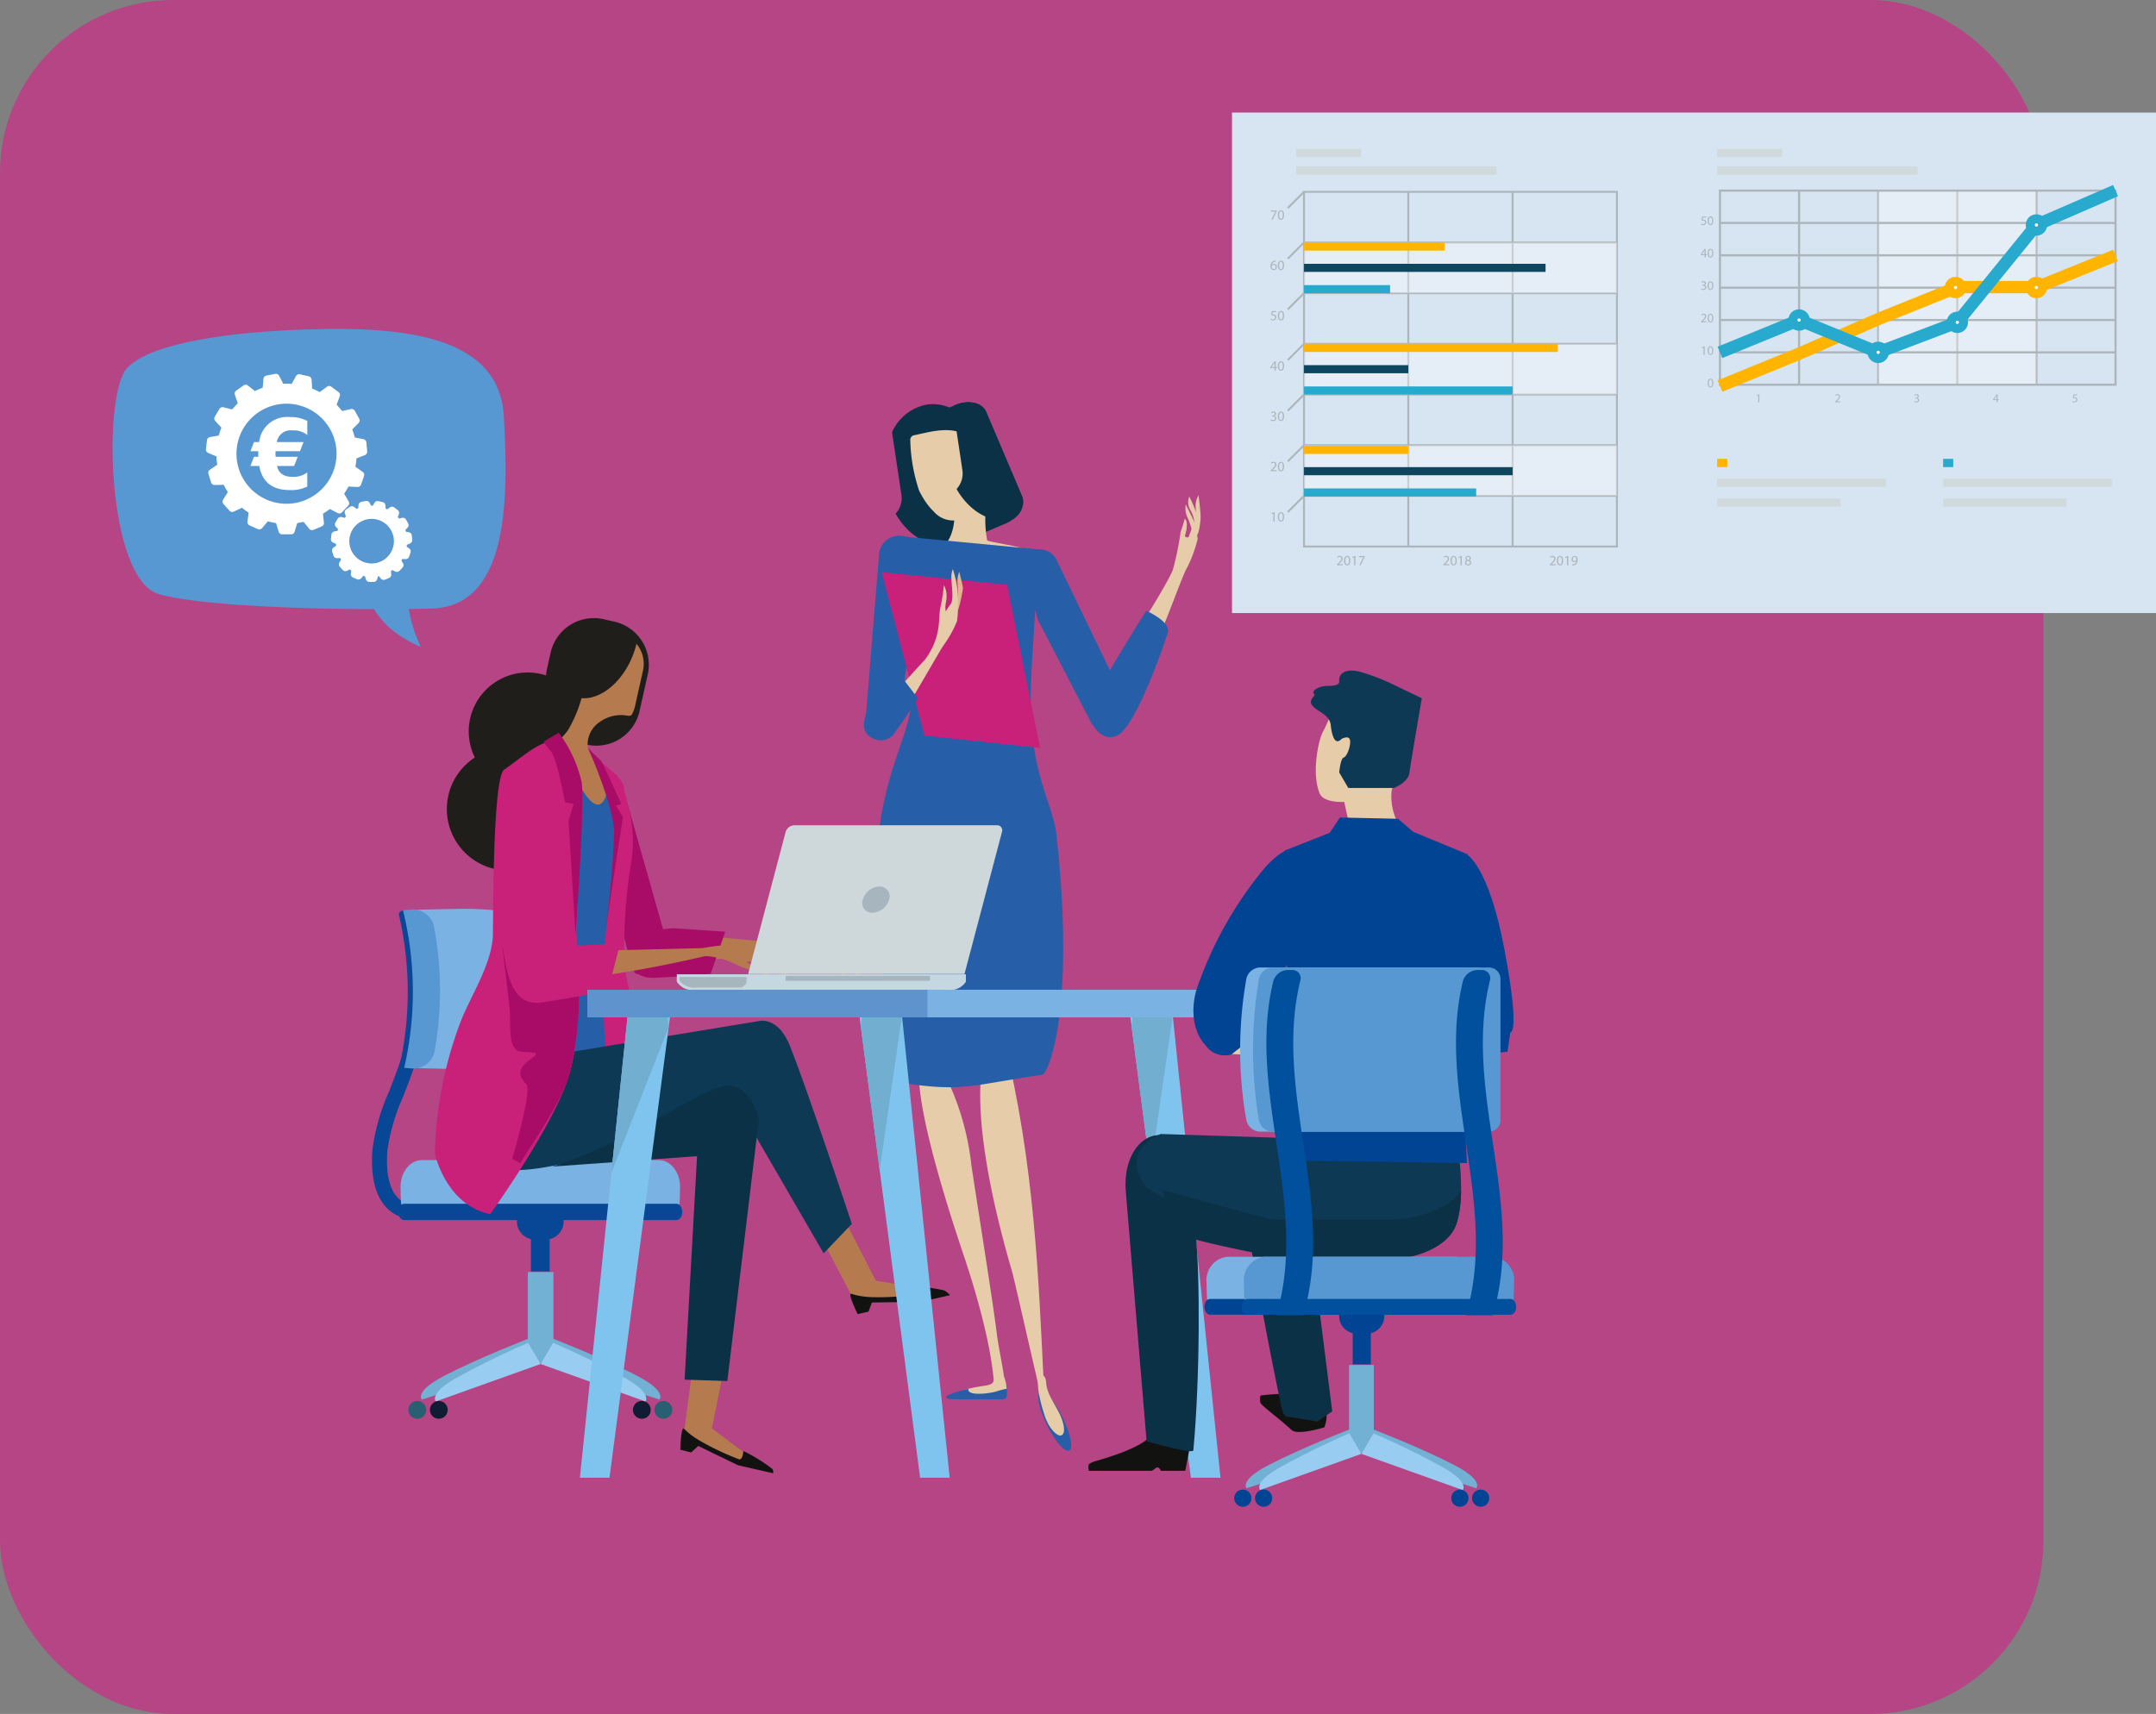 <svg xmlns="http://www.w3.org/2000/svg" xmlns:xlink="http://www.w3.org/1999/xlink" width="249" height="198" viewBox="0 0 249 198"><rect x="0" y="0" width="249" height="198" fill="#808080" stroke="none"/><defs><clipPath id="a"><rect width="236" height="161.064" fill="none"></rect></clipPath><clipPath id="c"><rect width="36.142" height="5.854" fill="none"></rect></clipPath><clipPath id="e"><rect width="36.142" height="5.853" fill="none"></rect></clipPath><clipPath id="f"><rect width="18.274" height="22.423" fill="none"></rect></clipPath><clipPath id="h"><rect width="249" height="198"></rect></clipPath></defs><g id="g" clip-path="url(#h)"><rect width="236" height="198" rx="20" fill="#b54584"></rect><g transform="translate(13 13)"><g clip-path="url(#a)"><g clip-path="url(#a)"><path d="M175.8,205.28c.517-.318,2.281,1.647,3.03,3.386a30.671,30.671,0,0,1,2.417,9.053c.9,5.962,2.433,15.431,2.938,19.462.456,3.633,1.917,7.929-.267,7.323.033-4.986-2.26-12.505-3.589-16.454-4.541-13.482-6.118-21.8-4.529-22.769" transform="translate(-82.065 -96.141)" fill="#e6cca9"></path><path d="M192.405,207.109q-.289-1.434-.591-2.824c-.676-1.351-1.267-2.06-1.717-1.955-1.7.4-3.247,8.106,2.107,26.409.268.92,3.861,16.874,3.836,16.482-.619-10.244-.768-23.929-3.634-38.113" transform="translate(-88.297 -94.771)" fill="#e6cca9"></path><path d="M202.133,281.846c.924,1.87,2.074,3.187,2.568,2.942s.146-1.957-.778-3.827-2.075-3.187-2.568-2.943-.146,1.958.778,3.828" transform="translate(-94.213 -130.215)" fill="#275ea8"></path><path d="M201.811,279.032c.474,1.465,1.479,2.522,1.974,2.278s.312-1.5-.43-2.847c-.939-1.7-1.3-2.193-1.378-3.414-.074-1.146-1.947-1.518-.165,3.982" transform="translate(-94.173 -128.51)" fill="#e6cca9"></path><path d="M184.41,275.559a10.371,10.371,0,0,1,1.862-.471c.8-.152,1.405-.147,1.692-.447.474-.495.212-1.695.443-1.64,1.131.259,1.522,2.9.862,3.233s-4.387-.109-4.694-.133-.258-.612-.165-.542" transform="translate(-86.348 -127.878)" fill="#e6cca9"></path><path d="M183.661,277.362c-.211.89,2.521.532,3.228.3a8.28,8.28,0,0,1,1.106-.29c.029,0,.056,0,.085-.006a.522.522,0,0,1,.01.064c0,.489.215,1.14-.567,1.14h-4.9c-4,0,1.041-1.227,1.036-1.207" transform="translate(-84.821 -129.921)" fill="#275ea8"></path><path d="M170.435,73.872l-1.087-7.258a5.533,5.533,0,0,1,4.025-3.195c3.348-.5,6.6,2.712,7.271,7.178s-1.5,8.49-4.849,8.992c-2.343.35-4.637-1.121-6.035-3.561a2.647,2.647,0,0,0,.675-2.157" transform="translate(-79.326 -29.683)" fill="#0b3147"></path><path d="M185.97,73.861c.456,1.074-.4,2.467-1.917,3.11l-3.454,1.47c-1.516.644-3.114.3-3.57-.78l-4.167-9.8c-.459-1.075.4-2.466,1.914-3.112l3.456-1.468c1.514-.645,3.113-.294,3.57.779Z" transform="translate(-80.915 -29.491)" fill="#0b3147"></path><path d="M176.583,89.129c-2.214.957-3.321.659-1.63,1.371.813,1,11.2-.39,11.768-1.679.094-.217-4.124-.837-4.147-1a13.361,13.361,0,0,1,.162-5.541.311.311,0,0,0-.277-.29c-.788.023-1.58.029-2.371.052-.131.007-1.678.348-1.334,1.091.17,2.036.172,4.98-2.169,5.994" transform="translate(-81.567 -38.407)" fill="#e6cca9"></path><path d="M175.781,78.189c-.055-.06-.111-.123-.165-.184-.014-.02-.032-.037-.049-.059-.066-.076-.132-.157-.2-.242l-.05-.067c-.048-.064-.1-.127-.142-.194-.027-.035-.052-.072-.078-.107l-.116-.17c-.027-.039-.052-.079-.078-.119-.048-.075-.094-.152-.143-.231-.035-.058-.07-.116-.1-.178s-.063-.108-.094-.162-.06-.111-.09-.169-.052-.1-.077-.147-.041-.077-.063-.117v0a19.726,19.726,0,0,1-1.032-5.948.541.541,0,0,1,.474-.491c1.807-.331,7.059-2.181,7.144,3.087l0,0c0,.012.049.454.065.658,0,.019,0,.035,0,.053.015.205.028.41.031.609,0,.015,0,.027,0,.04,0,.2,0,.4,0,.6a.046.046,0,0,1,0,.021c-.074,2.518-.954,4.43-2.4,4.757a2.9,2.9,0,0,1-2.577-.98h0a.19.19,0,0,1-.018-.019c-.063-.06-.126-.123-.188-.188l-.055-.057" transform="translate(-81.175 -32.33)" fill="#e6cca9"></path><path d="M234.642,87.788s.388.185.55-.108a6.013,6.013,0,0,0,.378-1.989c.02-.441-.237-2.534-.237-2.534a2.46,2.46,0,0,0-.326,1.5,10.641,10.641,0,0,1-.366,3.133" transform="translate(-109.911 -38.952)" fill="#e6cca9"></path><path d="M234.242,87.64a3.094,3.094,0,0,0-.3-2.628,1.811,1.811,0,0,1-.123-1.559,12.676,12.676,0,0,1,.892,2.148,3.93,3.93,0,0,1,.269,1.384c-.053,1.385-1.643,2.489-.736.655" transform="translate(-109.471 -39.091)" fill="#e6cca9"></path><path d="M205.9,107.76c2.021,1.493,3.809,6.741,5.2,10.067a6.1,6.1,0,0,1,.494,3.288s-.685,4.394-5.919-7.581c-1.311-3-.531-6.334.228-5.774" transform="translate(-96.009 -50.448)" fill="#e6cca9"></path><path d="M229.642,89.033l.338.215.228,1.354a15.505,15.505,0,0,1-1.167,3.221c-.556.822-2.8,7.3-3.168,7.584-.658.511-1.959-1.247-1.959-1.247s2.853-4.527,3.43-5.979a34.151,34.151,0,0,0,.893-4.386,15.684,15.684,0,0,0,.474-1.507s.5.261.04,1.84c-.12.417.41.331.41.331Z" transform="translate(-104.885 -41.356)" fill="#e6cca9"></path><path d="M185.881,107.982l-13.865-.116-1.7-15.858,16.453,1.563Z" transform="translate(-79.781 -43.098)" fill="#275ea8"></path><path d="M169.149,168.91c6.818,1.067,8.05.162,15.885-.958.741.012,3.916-7.614,1.681-27.729-.461-4.145-3.594-7.474-2.877-18.726q-6.991-.137-13.981-.27c1.856,10.228-9.223,11.817-.709,47.683" transform="translate(-77.706 -56.785)" fill="#275ea8"></path><path d="M167.61,112.1l1.968-13.9-.478-5.607a2.056,2.056,0,0,0-1.2-.6l-.313-.04a2.33,2.33,0,0,0-2.438,2.284L163.6,113.267Z" transform="translate(-76.634 -43.063)" fill="#275ea8"></path><path d="M205.624,115.2l-6.289-12.133-1.917-7.092a2.2,2.2,0,0,1,1.034-.8l.294-.112a2.211,2.211,0,0,1,2.845,1.291l6.7,13.859Z" transform="translate(-92.474 -44.463)" fill="#275ea8"></path><path d="M234.044,89.3a4.144,4.144,0,0,0,.19-1.811c-.136-.421-1.1-2.3-1.1-2.3a2.471,2.471,0,0,0,.209,1.519,8.386,8.386,0,0,1,.7,2.59" transform="translate(-109.188 -39.903)" fill="#e6cca9"></path><path d="M233.32,91.923s-.352.081-.469-.029a2.1,2.1,0,0,0,.035.331c.023.209-.092,1.629-.092,1.629a11.563,11.563,0,0,1,.426-1.283,5.855,5.855,0,0,0,.275-.952c.011-.044-.007-.121,0-.2Z" transform="translate(-109.045 -42.82)" fill="#e6cca9"></path><path d="M232.549,90.235c.311-1.06.184-1.526.069-1.718-.07.251-.194.653-.391,1.21a7.423,7.423,0,0,0-.2,1.135,1.918,1.918,0,0,1,.506,1.046c.027.155.309-.773.357-1.337-.14.005-.43-.016-.337-.337" transform="translate(-108.684 -41.463)" fill="#e6cca9"></path><path d="M183.011,72.982a2.646,2.646,0,0,0,.674-2.158L182.6,63.569c.041-.083.089-.157.134-.237l.118-.05c1.514-.645,3.113-.294,3.57.779l4.168,9.8a2.28,2.28,0,0,1-1,2.562,4.564,4.564,0,0,1-.548.119c-2.342.35-4.637-1.118-6.034-3.56" transform="translate(-85.533 -29.491)" fill="#0b3147"></path><path d="M181.578,101.349l-14.5-1.451,4.952,18.88,13.359,1.425Z" transform="translate(-78.261 -46.795)" fill="#c9207a"></path><path d="M176.7,109.236c1.635-2.53,1.184-4.354,1.472-5.585a22.493,22.493,0,0,0,.4-2.577c.621,1.194.121,2.031.174,2.644s-.037.4.608-.457c.367-.492.125-1.917.09-2.855a2.55,2.55,0,0,1,.163-1.185,12.32,12.32,0,0,1,.54,2.448,15.267,15.267,0,0,1-.059,3.565,12.868,12.868,0,0,1-2.122,3.5c-1.046,1.252-2.45,2.324-1.267.5" transform="translate(-82.561 -46.477)" fill="#e6cca9"></path><path d="M166.179,121.993c3.563-4.275,8.287-9.147,8.287-9.147l-6.485,11.109s-3.584.176-1.8-1.962" transform="translate(-77.609 -52.859)" fill="#e6cca9"></path><path d="M164.333,125.033s-2.3,3.088-.227,4.231a1.971,1.971,0,0,0,2.8-.7c1.256-1.757,2.583-3.818,2.583-3.818l-2.237-2.928Z" transform="translate(-76.465 -57.06)" fill="#275ea8"></path><path d="M183.561,104.448a17.66,17.66,0,0,0,.629-2.754c-.028-.338-.431-1.91-.431-1.91a3.165,3.165,0,0,0-.188,1.452,26.158,26.158,0,0,1-.011,3.212" transform="translate(-85.975 -46.741)" fill="#deb889"></path><path d="M218.615,108.276s2.85,1.247,2.494,2.493-3.74,11.044-5.878,11.934-3.207-1.959-3.385-2.671,6.768-11.756,6.768-11.756" transform="translate(-99.232 -50.719)" fill="#275ea8"></path><path d="M61.336,214.5a4.523,4.523,0,0,1-2.992-1.081c-1.5-1.308-2.154-3.632-1.935-6.909a24.013,24.013,0,0,1,1.941-6.824c1.552-3.99,3.31-8.51,2.389-14.49l1.71-.263c.99,6.437-.939,11.4-2.488,15.38a22.478,22.478,0,0,0-1.827,6.311c-.177,2.657.282,4.551,1.329,5.476a2.865,2.865,0,0,0,2.285.642l.347,1.694a4,4,0,0,1-.759.064" transform="translate(-26.404 -86.623)" fill="#074795"></path><path d="M79.564,266.347l1.684,2.566L67.11,273.443s-.945-.9,2.525-2.717c4.038-2.114,9.929-4.379,9.929-4.379" transform="translate(-31.38 -124.762)" fill="#72b1d3"></path><path d="M93.881,266.347,92.2,268.913l14.137,4.529s.945-.9-2.524-2.717c-4.038-2.114-9.929-4.379-9.929-4.379" transform="translate(-43.187 -124.762)" fill="#72b1d3"></path><rect width="2.953" height="10.518" transform="translate(47.962 133.949)" fill="#72b1d3"></rect><path d="M80.8,267.364l1.441,2.449-12.1,4.322s-.809-.862,2.16-2.594a94.648,94.648,0,0,1,8.5-4.177" transform="translate(-32.809 -125.238)" fill="#98ccf0"></path><path d="M94.45,267.364l-1.44,2.449,12.1,4.322s.808-.862-2.161-2.594a94.55,94.55,0,0,0-8.5-4.177" transform="translate(-43.568 -125.238)" fill="#98ccf0"></path><path d="M71,281.026A1.026,1.026,0,1,1,69.972,280,1.026,1.026,0,0,1,71,281.026" transform="translate(-32.296 -131.157)" fill="#101c33"></path><path d="M115.11,281.026A1.026,1.026,0,1,1,114.083,280a1.027,1.027,0,0,1,1.027,1.027" transform="translate(-52.958 -131.157)" fill="#101c33"></path><path d="M66.324,281.026A1.026,1.026,0,1,1,65.3,280a1.026,1.026,0,0,1,1.026,1.027" transform="translate(-30.106 -131.157)" fill="#285f71"></path><path d="M119.785,281.026A1.026,1.026,0,1,1,118.758,280a1.027,1.027,0,0,1,1.027,1.027" transform="translate(-55.148 -131.157)" fill="#285f71"></path><rect width="2.161" height="3.782" transform="translate(48.32 130.094)" fill="#074795"></rect><path d="M93.254,239.115a2.108,2.108,0,0,1-2.108,2.108H89.957a2.107,2.107,0,0,1,0-4.214h1.189a2.107,2.107,0,0,1,2.108,2.107" transform="translate(-41.151 -111.019)" fill="#074795"></path><path d="M94.768,232.808c.051-.248.082-1.8.082-2.07,0-1.7-1.1-3.081-2.456-3.081H65.022c-1.357,0-2.456,1.379-2.456,3.081,0,.267.03,1.822.081,2.07Z" transform="translate(-29.307 -106.639)" fill="#7ab2e3"></path><path d="M62.091,238.086c0,.521.3.943.68.943H94.2c.375,0,.68-.422.68-.943s-.3-.944-.68-.944H62.771c-.376,0-.68.423-.68.944" transform="translate(-29.085 -111.082)" fill="#074795"></path><path d="M64.86,191.426c.675.05,4.965.125,5.7.134,4.7.056,8.742-.825,8.966-1.981a40.076,40.076,0,0,0,.122-14.545c-.2-1.156-4.306-2.038-9.1-1.979-.755.009-5.133.086-5.821.136a39.351,39.351,0,0,1,.129,18.235" transform="translate(-30.321 -81.061)" fill="#7ab2e3"></path><path d="M63.03,173.312c-.526.006-.893.256-.82.558a39.289,39.289,0,0,1,.147,17.123c-.066.3.3.552.812.558s.99-.234,1.056-.537a39.365,39.365,0,0,0-.112-17.165c-.071-.3-.556-.543-1.083-.536" transform="translate(-29.136 -81.183)" fill="#074795"></path><path d="M63.238,191.477a11.668,11.668,0,0,0,1.231.082,2.473,2.473,0,0,0,2.28-2.028,39.432,39.432,0,0,0-.065-14.323,2.52,2.52,0,0,0-2.337-2.027,11.86,11.86,0,0,0-1.255.083,39.318,39.318,0,0,1,.146,18.214" transform="translate(-29.554 -81.121)" fill="#5797d2"></path><path d="M116.944,180.516s.032,1.2,5.835,1.2a108.6,108.6,0,0,0,14.319-1.423l-13.383-1.264s-5.139-.24-6.771,1.485" transform="translate(-54.779 -83.856)" fill="#b67a4f"></path><path d="M145.436,181.491c2.758.087,3.9,1.508,4.979,1.97a19.472,19.472,0,0,1,2.151,1.141c-.577-1.2-1.467-1.261-1.9-1.656s-.324-.2.66-.243c.56-.024,1.511.991,2.2,1.559a2.245,2.245,0,0,0,.979.541,12.244,12.244,0,0,0-1.568-1.848,14.151,14.151,0,0,0-2.72-1.991,10.845,10.845,0,0,0-3.744-.239c-1.488.151-3.023.7-1.036.765" transform="translate(-67.682 -84.63)" fill="#b67a4f"></path><path d="M154.981,181.315a15.015,15.015,0,0,1,2.456.894c.252.2,1.294,1.369,1.294,1.369a2.752,2.752,0,0,1-1.228-.6,24.031,24.031,0,0,0-2.523-1.668" transform="translate(-72.596 -84.931)" fill="#b67a4f"></path><path d="M117.387,177.262s-5.35.151-5.091,3.33c.146,1.806,1.343,2.472,2.96,2.4,3.006-.14,6.416-.46,6.416-.46l1.687-4.868Z" transform="translate(-52.597 -83.033)" fill="#a80c67"></path><path d="M112.854,161.684l-4.667-16.476s-.687-2.414-1.973-2.009c-1.855.582-1.014,2.567-.894,3.731a38.265,38.265,0,0,0,1.485,9.142c.92,3.546,1.682,7.621,2.511,9.959.571,1.612,1.716-.629,3.352-1.209,3.051-1.084.186-3.138.186-3.138" transform="translate(-49.196 -67.056)" fill="#a80c67"></path><path d="M90.888,129.83a6.8,6.8,0,1,1-5.177-7.978,6.727,6.727,0,0,1,5.177,7.978" transform="translate(-36.286 -56.998)" fill="#1f1e1b"></path><path d="M104.958,120.61a5.11,5.11,0,0,1-6.1,3.869l-.717-2.648a5.111,5.111,0,0,1-3.869-6.1l.42-1.87a5.111,5.111,0,0,1,6.1-3.871l1.248.28a5.11,5.11,0,0,1,3.869,6.1Z" transform="translate(-44.098 -51.461)" fill="#1f1e1b"></path><path d="M104.636,115.446a10.22,10.22,0,0,1-.435,1.378c-1.221,3.09-3.714,5.086-5.907,4.909a15.6,15.6,0,0,1-1.572,3.7,7.757,7.757,0,0,1-2.459,2.177c-.862,2.156,7.768,9.375,8.137,9.187.783-.4-.621-5.586-2.032-7.192a5.1,5.1,0,0,1-1.352-2.148,3.111,3.111,0,0,1,1.373-2.974,4.183,4.183,0,0,1,3.224-.727.582.582,0,0,0,.461-.09,3.6,3.6,0,0,0,.39-1.007l.921-4.112a3.612,3.612,0,0,0-.751-3.1" transform="translate(-44.127 -54.077)" fill="#b67a4f"></path><path d="M97,174.692a17.6,17.6,0,0,0,2.833,2.18c.831.238,3.161-.769,3.161-.769s-.643-10.381-.4-14.495,1.206-5.3,1.1-6.575c-.179-2.031,1.47-3.068.983-4.617s-1.711-7.114-1.795-6.341c-.718,6.58-3.241,1.506-3.746.711C98.85,144.35,97,174.692,97,174.692" transform="translate(-45.435 -67.454)" fill="#275ea8"></path><path d="M105.216,140.679s2.925,2.145,2.886,3.135,1.511,3.919.882,8.32a60.914,60.914,0,0,0-.837,11.605c.147,3.206,1.625,5.984,1.675,9.931.04,3.091-.669,3.367-.669,3.367a2.564,2.564,0,0,1-2.511-.552c-1.147-1.057-.943-11.638-.77-14.3s1-8.936,1.2-10.768a19.413,19.413,0,0,0-.239-5.145,21.838,21.838,0,0,0-1.227-4.462c-.058-.142-.818-.751-.866-.863-.208-.48.239-.538.478-.269" transform="translate(-49.036 -65.822)" fill="#c9207a"></path><path d="M86.72,146.512a7.1,7.1,0,1,1-5.408-8.335,7.027,7.027,0,0,1,5.408,8.335" transform="translate(-34.054 -64.642)" fill="#1f1e1b"></path><path d="M125.38,268.547l-1.327,10.179,5.737,2.633,3.185.671-5.652-4.22,1.849-9.185Z" transform="translate(-58.108 -125.792)" fill="#b67a4f"></path><path d="M123.346,288.423l1.244.325.836-.752,4.583,2.226,4.065.93a.746.746,0,0,0-.087-.49,18.369,18.369,0,0,0-3.357-2.081s-.046.944-.451.97a30.564,30.564,0,0,1-4.728-2.251c-1.4-.855-1.66-1.385-1.766-1.32-.282.175-.339,2.443-.339,2.443" transform="translate(-57.778 -133.956)" fill="#121310"></path><path d="M152.6,240.983l4.557,8.675,6.305-.309,3.136-.871-6.962-1.139-3.8-7.412Z" transform="translate(-71.481 -112.386)" fill="#b67a4f"></path><path d="M161.132,258.313l1.254-.286.395-1.053,5.653-.081,3.376-.766a2.855,2.855,0,0,0-.66-.544,19.308,19.308,0,0,0-3.42-.458s.281.737-.066.949a28.749,28.749,0,0,1-5.182.27c-1.635-.112-2.111-.462-2.175-.355-.17.285.826,2.324.826,2.324" transform="translate(-75.082 -119.506)" fill="#121310"></path><path d="M82.873,193.11l3.4,1.479,1.479,4.437,21.876-3.6s2.228-.687,3.647,2.832c2.019,5.011,7.159,20.586,7.159,20.586l-3.253,3.4-10.2-17.6s-20.909,9.807-27.8,7.69c-2.645-.813-4.666-5.485-4.289-10.2a60.67,60.67,0,0,1,1.036-7.1Z" transform="translate(-35.057 -90.456)" fill="#0d3955"></path><path d="M95.515,220.817l16.731-1.2-1.438,25.816,4.934.158,3.645-30.235s-.983-4.5-4.178-3.822-10.927,6.6-19.692,9.286" transform="translate(-44.741 -99.052)" fill="#0b3147"></path><path d="M76.422,191.3s7.537-10.514,9.133-16.135c1.905-6.711.676-14.692.843-17.4.309-4.984.24-14.6.306-15.794a4.4,4.4,0,0,0-.845-2.422s-.931-3.048-2.618-2.823c-1.484.2-3.772,2.263-5.207,3.22-1.4.936-1.246,18.5-1.316,19.382-.253,3.191-2.271,6.289-3.588,9.406a45.554,45.554,0,0,0-3.1,15.567s1.224,5.918,6.393,7" transform="translate(-32.803 -64.038)" fill="#c9207a"></path><path d="M91.566,184.273s.183,1.283,7.06.525a142.065,142.065,0,0,0,16.809-3.421l-16.017.4s-6.12.42-7.851,2.494" transform="translate(-42.891 -84.96)" fill="#b67a4f"></path><path d="M125.373,182.227c3.281-.27,4.8,1.109,6.135,1.467a23.783,23.783,0,0,1,2.685.946c-.826-1.216-1.889-1.165-2.451-1.536s-.408-.173.753-.348c.661-.1,1.908.869,2.794,1.39a2.79,2.79,0,0,0,1.226.455,13.491,13.491,0,0,0-2.079-1.785,16.9,16.9,0,0,0-3.46-1.788,14.138,14.138,0,0,0-4.466.238c-1.748.359-3.5,1.155-1.138.961" transform="translate(-58.19 -84.753)" fill="#b67a4f"></path><path d="M136.6,181.249a19.077,19.077,0,0,1,3.017.64c.323.184,1.7,1.3,1.7,1.3a3.452,3.452,0,0,1-1.526-.48,28.891,28.891,0,0,0-3.188-1.464" transform="translate(-63.988 -84.901)" fill="#b67a4f"></path><path d="M93.483,184.7l-8.755-3.138s.609,5.073.812,7-.3,4.77,1.319,4.972,2.436-.1.913,1.015-1.015,2.029-.3,2.74-1.624,8.625-1.624,8.625.231.117.913.508c2.163-3.419,4.845-7.3,5.683-10.25A38.517,38.517,0,0,0,93.483,184.7" transform="translate(-39.688 -85.046)" fill="#a80c67"></path><path d="M90.613,162.989l-.764-16.253s-.877-3.406-2.153-4.187c-1.515-.927-3.6.792-3.6.792s-1.067,2.538-.351,14.523c.479,8.016,1.218,12.166,5.018,11.58,3.547-.547,7.553-1.341,7.553-1.341l1.422-5.468Z" transform="translate(-39.113 -66.644)" fill="#c9207a"></path><path d="M122.588,188.107l-.013-.026.013-.806H155.97v.806a.041.041,0,0,1,0,.026l-.085.15a2.192,2.192,0,0,1-2.08.825h-29.05a2.193,2.193,0,0,1-2.081-.825Z" transform="translate(-57.417 -87.723)" fill="#c5d7e0"></path><path d="M130.911,188.52a.031.031,0,0,1,0,.023l-.082.121a1.36,1.36,0,0,1-.489.41h-5.076a2.312,2.312,0,0,1-2-.667l-.08-.122a.13.13,0,0,1-.015-.02l.008-.4h7.734Z" transform="translate(-57.695 -88.001)" fill="#a6b5be"></path><rect width="16.68" height="0.57" transform="translate(77.723 99.738)" fill="#a6b5be"></rect><path d="M138.083,172.074l4.328-16.4a1.09,1.09,0,0,1,.99-.785h23.42a.583.583,0,0,1,.576.785l-4.327,16.4Z" transform="translate(-64.681 -72.552)" fill="#ced8db"></path><path d="M162.951,169.716a1.13,1.13,0,0,0,1.116,1.517,2.112,2.112,0,0,0,1.917-1.517,1.13,1.13,0,0,0-1.116-1.518,2.111,2.111,0,0,0-1.917,1.518" transform="translate(-76.305 -78.787)" fill="#a6b5be"></path><path d="M227.955,248.563h3.417l-5.637-54.6h-4.954Z" transform="translate(-103.418 -90.858)" fill="#7ec4ef"></path><path d="M221.4,196.484l2.173,16.534,2.577-17.819-.126-1.232H221.7Z" transform="translate(-103.709 -90.858)" fill="#71aed0"></path><path d="M169.124,248.563h3.416l-5.637-54.6h-4.954Z" transform="translate(-75.86 -90.858)" fill="#7ec4ef"></path><path d="M162.57,196.484l2.173,16.534,2.579-17.819-.128-1.232h-4.331Z" transform="translate(-76.151 -90.858)" fill="#71aed0"></path><path d="M104.953,248.563h-3.418l5.638-54.6h4.954Z" transform="translate(-47.561 -90.858)" fill="#7ec4ef"></path><path d="M115,196.484l-6.631,16.849,1.881-18.134.127-1.232h4.33Z" transform="translate(-50.76 -90.858)" fill="#71aed0"></path><rect width="41.193" height="3.191" transform="translate(54.829 101.336)" fill="#5f93ce"></rect><rect width="46.775" height="3.191" transform="translate(94.117 101.336)" fill="#7ab2e3"></rect><path d="M95.426,134.789a15.147,15.147,0,0,1,2.638,5.683c.406,2.74-.71,17.556-.71,17.556l-.8-13.02.594-2-1.014-.2s-.913-5.074-1.624-5.886A4.327,4.327,0,0,1,93.7,135.8Z" transform="translate(-43.891 -63.138)" fill="#a80c67"></path><path d="M103.259,138.048s2.935,6.487,3.037,9.735a109.034,109.034,0,0,1-1.015,11.468l2.035-13.2-.812-1.319.609-.2s-2.126-4.772-2.334-4.972c-1.19-1.146-1.52-1.513-1.52-1.513" transform="translate(-48.369 -64.664)" fill="#a80c67"></path><path d="M223.731,288.232,223.2,291h-2.823s-.157-.392-.394-.392c-.2,0-.461.392-.736.392h-7.183s-.127-.582.029-.783a2.737,2.737,0,0,1,.867-.371c1.458-.409,5.633-1.69,6.358-3.084.884-1.7,4.414,1.469,4.414,1.469" transform="translate(-99.312 -134.091)" fill="#121310"></path><path d="M226.7,223.557s.808,4.522,1.479,10.3c.495,4.243.508,16.361-.275,24.779-.047.515-5.4-1.053-5.4-1.053s-1.952-23.56-2.4-28.835,3.384-8.479,6.6-5.191" transform="translate(-103.082 -104.095)" fill="#0b3147"></path><path d="M249.408,279.548c-.214-.257-.058-.935-.058-.935a24.8,24.8,0,0,1,4.913-.132,6.16,6.16,0,0,1,1.329.625c.083.047.23.333.313.38.148.089.227-.061.354.019a4.33,4.33,0,0,1,.569.393,3.556,3.556,0,0,1-.107,2.393s-3.06.951-3.758.319c-1.773-1.6-3.089-2.5-3.554-3.061" transform="translate(-116.775 -130.4)" fill="#121310"></path><path d="M247.955,231.885s-2.961-1.73-2.207,2.911c1.821,11.2,3.495,19.4,4.279,23.123.3,1.444.771,1.216.771,1.216l3.4.553,1.717-1.171-3.179-25.31Z" transform="translate(-115.056 -108.472)" fill="#0b3147"></path><path d="M223.619,227.377c.447.582,15.686,8.283,16.389,8.283h12.528c.7,0,5.8-.744,6.9-4.092,1.168-3.539,0-9.843,0-9.843a1.3,1.3,0,0,0-1.275-1.326H242.557c-.7,0-2.124.593-2.124,1.326l-15.155-.486s-4.976,1.825-1.659,6.139" transform="translate(-104.214 -103.239)" fill="#0d3955"></path><path d="M255.07,237.567H240.729c-.152,0-12.534-3.378-12.672-3.417l1.493,4.81c0,.733,12.368,3.141,13.071,3.141H255.15c.7,0,5.8-.744,6.9-4.092a13.105,13.105,0,0,0,.515-3.758c-1.792,2.687-6.757,3.315-7.5,3.315" transform="translate(-106.826 -109.68)" fill="#0b3147"></path><path d="M265.375,140.746l-.677-3.059s-2.383.167-2.846-1c-.936-2.345-.154-6.094.41-7.146,1.609-2.99,2.289-8.228,9.8-4.063,2.858,1.585-1.555,9.265-1.884,10.928a6.521,6.521,0,0,0,.649,3.576l-1.758,1.2Z" transform="translate(-122.453 -58.051)" fill="#e6cca9"></path><path d="M243.435,195.07l12.888,4.574s-15.2,1.092-15.255.208c-.321-4.853,2.367-4.783,2.367-4.783" transform="translate(-112.908 -91.375)" fill="#e6cca9"></path><path d="M291.806,161.173s2.564,1.215,4.409,11.083.669,9.492.669,9.492L296.548,184l-4.792.4-2.589-8.52Z" transform="translate(-135.451 -75.497)" fill="#004493"></path><path d="M275.251,157.462l-6.312-2.61-1.741-1.5-6.71-.147-1.175,1.764-5.2,2.055s-1.283,1.838-.166,8.665c1.235,7.565-.022,27.135-.022,27.135l21.235.3s-1.752-31.992.092-35.663" transform="translate(-118.739 -71.764)" fill="#004493"></path><path d="M247.042,160.226s-1.171-1.189-4.02,2.041a43.994,43.994,0,0,0-7.717,13.66c-.5,1.323-1.071,4.584.919,6.781a2.72,2.72,0,0,0,2.986,1.058l4.644-3.629-1.493-.755-1.018-.075a73.074,73.074,0,0,0,5.7-8.122c2.517-4.258,0-10.957,0-10.957" transform="translate(-109.996 -74.953)" fill="#004493"></path><path d="M263.88,129.177s.851-.476.981.118-.327,1.9-.719,2.025-.52,1.726-.52,1.726l1.044,1.788h5.291s1.634-.656,1.766-1.728,1.436-8.634,1.436-8.634l-3.723-1.787a26.058,26.058,0,0,0-3.334-1.25c-2.105-.55-2.548.476-2.48,1.012s-.59.6-1.438.6-1.9.594-1.438.952c.19.148-.654.619-.321,1.187.481.812,2.084,1.077,2.216,2.387.058.594.327,2.559,1.24,1.608" transform="translate(-121.951 -56.809)" fill="#0d3955"></path><path d="M237.756,253.64c-.05-.239-.08-1.743-.08-2a2.728,2.728,0,0,1,2.375-2.978h26.457a2.728,2.728,0,0,1,2.375,2.978c0,.258-.029,1.762-.078,2Z" transform="translate(-111.332 -116.478)" fill="#7ab2e3"></path><path d="M268.913,258.742c0,.5-.294.91-.657.91H237.875c-.363,0-.657-.407-.657-.91s.294-.912.657-.912h30.381c.363,0,.657.409.657.912" transform="translate(-111.117 -120.773)" fill="#004493"></path><path d="M272.178,286.062l-1.627,2.48,13.666,4.378s.913-.873-2.44-2.627c-3.9-2.042-9.6-4.231-9.6-4.231" transform="translate(-126.731 -133.997)" fill="#72b1d3"></path><path d="M258.339,286.062l1.626,2.48L246.3,292.92s-.912-.873,2.44-2.627c3.9-2.042,9.6-4.231,9.6-4.231" transform="translate(-115.319 -133.997)" fill="#72b1d3"></path><rect width="2.855" height="10.168" transform="translate(142.806 144.683)" fill="#72b1d3"></rect><path d="M272.73,287.044l-1.393,2.367,11.7,4.178s.782-.833-2.088-2.507a91.552,91.552,0,0,0-8.217-4.038" transform="translate(-127.1 -134.457)" fill="#98ccf0"></path><path d="M259.536,287.044l1.392,2.367-11.7,4.178s-.781-.833,2.089-2.507a91.483,91.483,0,0,1,8.217-4.038" transform="translate(-116.699 -134.457)" fill="#98ccf0"></path><path d="M290.852,300.251a.992.992,0,1,0,.992-.993.991.991,0,0,0-.992.993" transform="translate(-136.241 -140.178)" fill="#004493"></path><path d="M248.212,300.251a.992.992,0,1,0,.993-.993.992.992,0,0,0-.993.993" transform="translate(-116.267 -140.178)" fill="#004493"></path><path d="M295.37,300.251a.992.992,0,1,0,.992-.993.992.992,0,0,0-.992.993" transform="translate(-138.357 -140.178)" fill="#004493"></path><path d="M243.694,300.251a.992.992,0,1,0,.992-.993.992.992,0,0,0-.992.993" transform="translate(-114.151 -140.178)" fill="#004493"></path><rect width="2.089" height="3.656" transform="translate(143.226 140.958)" fill="#004493"></rect><path d="M266.487,259.737a2.036,2.036,0,0,0,2.036,2.037h1.149a2.036,2.036,0,1,0,0-4.073h-1.149a2.036,2.036,0,0,0-2.036,2.036" transform="translate(-124.828 -120.712)" fill="#004493"></path><path d="M245.87,253.64c-.05-.239-.079-1.743-.079-2a2.727,2.727,0,0,1,2.375-2.978h26.457A2.727,2.727,0,0,1,277,251.639c0,.258-.029,1.762-.079,2Z" transform="translate(-115.133 -116.478)" fill="#5797d2"></path><path d="M277.026,258.742c0,.5-.294.91-.657.91H245.988c-.363,0-.657-.407-.657-.91s.294-.912.657-.912h30.381c.363,0,.657.409.657.912" transform="translate(-114.918 -120.773)" fill="#00509e"></path><path d="M273.592,203.435a1.314,1.314,0,0,1-1.315,1.326h-25a1.67,1.67,0,0,1-1.58-1.316,46.756,46.756,0,0,1,0-16.334,1.668,1.668,0,0,1,1.58-1.316h25a1.314,1.314,0,0,1,1.315,1.326q-.072,8.153,0,16.313" transform="translate(-114.752 -87.03)" fill="#7ab2e3"></path><path d="M276.357,203.435a1.327,1.327,0,0,1-1.327,1.327h-25a1.651,1.651,0,0,1-1.568-1.316,49.154,49.154,0,0,1,0-16.333,1.652,1.652,0,0,1,1.568-1.317h25a1.329,1.329,0,0,1,1.327,1.328Z" transform="translate(-116.064 -87.03)" fill="#5797d2"></path><path d="M254.932,226.233c3.849-12.884-3.491-25.769-.335-38.653a.953.953,0,0,0-.992-1.235h-.448a1.782,1.782,0,0,0-1.663,1.235c-3.155,12.884,4.185,25.769.335,38.653Z" transform="translate(-117.424 -87.287)" fill="#00509e"></path><path d="M296.125,226.233c3.849-12.884-3.491-25.769-.335-38.653a.952.952,0,0,0-.991-1.235h-.449a1.783,1.783,0,0,0-1.663,1.235c-3.155,12.884,4.185,25.769.336,38.653Z" transform="translate(-136.72 -87.287)" fill="#00509e"></path><path d="M36.808,79.332c-8.139.211-25.519,0-31.44-1.664C-.617,75.971-1.184,54.8,1.639,51.58,4.522,48.4,14.754,47.454,19.9,47.189c12.819-.659,24.712.2,25.288,9.9.6,10.062.431,22.015-8.378,22.243" transform="translate(0 -22.025)" fill="#5797d2"></path><path d="M54.938,100.518s.32,4.478,6.4,7.035c0,0-3.149-6.222-.319-9.274,1.7-1.832-6.076,2.239-6.076,2.239" transform="translate(-25.734 -45.814)" fill="#5797d2"></path><path d="M56.563,89.318a.418.418,0,0,0,.264-.425l-.044-.5a.417.417,0,0,0-.332-.373l-.354-.073q-.029-.1-.062-.2l.255-.26a.418.418,0,0,0,.068-.495l-.243-.439a.419.419,0,0,0-.366-.215.4.4,0,0,0-.09.01l-.358.079c-.045-.054-.09-.107-.138-.158l.129-.344a.417.417,0,0,0-.141-.479l-.4-.3a.416.416,0,0,0-.5,0l-.3.218c-.063-.031-.125-.061-.189-.088l-.023-.366a.418.418,0,0,0-.324-.381l-.491-.112a.426.426,0,0,0-.092-.011.417.417,0,0,0-.364.214l-.178.316c-.055,0-.109,0-.163,0h-.049l-.169-.321a.418.418,0,0,0-.369-.223.432.432,0,0,0-.082.008l-.493.1a.417.417,0,0,0-.334.372l-.033.361c-.065.026-.13.054-.193.083l-.285-.224a.42.42,0,0,0-.5-.012l-.41.291a.419.419,0,0,0-.154.476l.119.348c-.048.05-.1.1-.141.153l-.356-.089a.416.416,0,0,0-.461.193l-.255.433a.417.417,0,0,0,.054.5l.249.268c-.024.065-.046.132-.066.2l-.359.064a.417.417,0,0,0-.342.364l-.056.5a.418.418,0,0,0,.253.431l.335.141c0,.07.012.14.021.209l-.3.205a.417.417,0,0,0-.163.472l.152.478a.417.417,0,0,0,.4.291h.009l.367-.008c.033.062.068.122.1.182l-.192.312a.419.419,0,0,0,.043.5l.335.376a.416.416,0,0,0,.49.1l.333-.157c.055.043.111.083.167.122l-.048.365a.416.416,0,0,0,.244.436l.46.205a.417.417,0,0,0,.487-.11l.235-.275c.068.016.137.03.207.043l.1.35a.417.417,0,0,0,.4.3h.5a.418.418,0,0,0,.4-.3l.1-.347.1-.019.229.281a.417.417,0,0,0,.324.155.423.423,0,0,0,.16-.032l.463-.192a.417.417,0,0,0,.255-.429l-.038-.365c.059-.039.117-.079.173-.12l.327.166a.417.417,0,0,0,.493-.086l.344-.366a.417.417,0,0,0,.057-.5l-.184-.317c.038-.059.074-.119.109-.178l.366.018h.02a.418.418,0,0,0,.394-.281l.165-.474a.417.417,0,0,0-.15-.476l-.3-.213c.01-.069.019-.138.026-.208Zm-3.879,2.242a2.61,2.61,0,0,1-.552.058,2.575,2.575,0,1,1,.552-.058" transform="translate(-22.222 -39.526)" fill="#fff"></path><path d="M35.507,72.865A.413.413,0,0,0,36,72.78l.717-.762a.415.415,0,0,0,.057-.493l-.525-.9a8.075,8.075,0,0,0,.5-.822l1.043.049a.419.419,0,0,0,.411-.278l.343-.986a.415.415,0,0,0-.149-.473l-.847-.61a8.2,8.2,0,0,0,.12-.955l.975-.381a.414.414,0,0,0,.263-.422l-.091-1.041a.413.413,0,0,0-.329-.37l-1.015-.21a8.087,8.087,0,0,0-.283-.925l.73-.742a.415.415,0,0,0,.068-.492l-.507-.915a.413.413,0,0,0-.452-.2l-1.022.225a8.3,8.3,0,0,0-.63-.726l.365-.981a.415.415,0,0,0-.14-.476l-.834-.627a.415.415,0,0,0-.5,0l-.84.622a7.8,7.8,0,0,0-.873-.4l-.067-1.045a.416.416,0,0,0-.323-.378l-1.018-.231a.414.414,0,0,0-.453.2l-.51.905a7.273,7.273,0,0,0-.965-.011L28.738,57a.415.415,0,0,0-.448-.214l-1.026.2a.415.415,0,0,0-.332.369l-.095,1.036a8.12,8.12,0,0,0-.888.381l-.817-.641a.415.415,0,0,0-.5-.012l-.853.605a.415.415,0,0,0-.153.472l.339.991a8.239,8.239,0,0,0-.65.706L22.3,60.643a.413.413,0,0,0-.458.191l-.532.9a.415.415,0,0,0,.053.494l.711.763a8,8,0,0,0-.3.914l-1.028.183a.414.414,0,0,0-.339.361l-.117,1.04a.414.414,0,0,0,.25.428l.958.4a8.207,8.207,0,0,0,.1.961l-.862.586a.414.414,0,0,0-.162.469l.317,1a.415.415,0,0,0,.395.289h.009l1.045-.021a8.122,8.122,0,0,0,.477.836l-.549.889a.416.416,0,0,0,.044.494l.7.78a.416.416,0,0,0,.486.1l.948-.448a8,8,0,0,0,.775.566l-.139,1.038a.415.415,0,0,0,.242.434l.955.426a.415.415,0,0,0,.484-.108l.676-.788a8.328,8.328,0,0,0,.946.2l.3,1a.414.414,0,0,0,.4.3h1.046a.414.414,0,0,0,.4-.3l.3-1c.176-.026.349-.057.517-.093.072-.016.142-.033.211-.052l.654.809a.415.415,0,0,0,.481.122l.966-.4a.414.414,0,0,0,.253-.426l-.11-1.039a8.126,8.126,0,0,0,.793-.546Zm-4.68-1.207a5.78,5.78,0,1,1,4.547-5.648,5.81,5.81,0,0,1-4.547,5.648" transform="translate(-9.503 -26.595)" fill="#fff"></path><path d="M36.523,68.256a2.454,2.454,0,0,0-1.7-.53,1.614,1.614,0,0,0-1.824,1.34h3.086l-.41,1.059H32.854c0,.073-.011.187-.011.291a3.188,3.188,0,0,0,.022.354h2.546L35,71.829H33.027c.173.82.745,1.257,1.791,1.257a2.662,2.662,0,0,0,1.7-.509v1.63a4.119,4.119,0,0,1-2.018.405c-2.018,0-3.183-.914-3.529-2.783H29.952l.41-1.059h.507a3.269,3.269,0,0,1-.011-.343,2.665,2.665,0,0,1,.011-.3h-.917l.41-1.059h.6a3.244,3.244,0,0,1,3.539-2.887,4.032,4.032,0,0,1,2.018.447Z" transform="translate(-14.03 -31)" fill="#fff"></path><rect width="106.713" height="57.825" transform="translate(129.287)" fill="#d7e4f2"></rect><rect width="23.146" height="0.953" transform="translate(136.695 6.222)" fill="#d0dadd"></rect><rect width="7.498" height="0.952" transform="translate(136.695 4.193)" fill="#d0dadd"></rect><rect width="23.146" height="0.953" transform="translate(185.316 6.222)" fill="#d0dadd"></rect><rect width="1.169" height="0.952" transform="translate(185.316 40.008)" fill="#ffb400"></rect><rect width="19.483" height="0.952" transform="translate(185.315 42.298)" fill="#d0dadd"></rect><rect width="14.264" height="0.952" transform="translate(185.315 44.587)" fill="#d0dadd"></rect><rect width="1.169" height="0.952" transform="translate(211.413 40.008)" fill="#27aacd"></rect><rect width="19.483" height="0.952" transform="translate(211.413 42.298)" fill="#d0dadd"></rect><rect width="14.264" height="0.952" transform="translate(211.412 44.587)" fill="#d0dadd"></rect><rect width="7.498" height="0.952" transform="translate(185.316 4.193)" fill="#d0dadd"></rect><rect width="36.142" height="40.973" transform="translate(137.6 9.164)" fill="none" stroke="#acb5ba" stroke-miterlimit="10" stroke-width="0.225"></rect><line x2="36.142" transform="translate(137.599 44.283)" fill="none" stroke="#acb5ba" stroke-miterlimit="10" stroke-width="0.225"></line><line x2="36.142" transform="translate(137.599 38.43)" fill="none" stroke="#acb5ba" stroke-miterlimit="10" stroke-width="0.225"></line><line x2="36.142" transform="translate(137.599 32.577)" fill="none" stroke="#acb5ba" stroke-miterlimit="10" stroke-width="0.225"></line><line x2="36.142" transform="translate(137.599 26.723)" fill="none" stroke="#acb5ba" stroke-miterlimit="10" stroke-width="0.225"></line><line x2="36.142" transform="translate(137.599 20.87)" fill="none" stroke="#acb5ba" stroke-miterlimit="10" stroke-width="0.225"></line><line x2="36.142" transform="translate(137.599 15.017)" fill="none" stroke="#acb5ba" stroke-miterlimit="10" stroke-width="0.225"></line><line y2="40.973" transform="translate(161.694 9.164)" fill="none" stroke="#acb5ba" stroke-miterlimit="10" stroke-width="0.225"></line><line y2="40.973" transform="translate(149.647 9.164)" fill="none" stroke="#acb5ba" stroke-miterlimit="10" stroke-width="0.225"></line><line x1="1.869" y2="1.869" transform="translate(135.73 9.164)" fill="none" stroke="#acb5ba" stroke-miterlimit="10" stroke-width="0.225"></line><line x1="1.869" y2="1.869" transform="translate(135.73 15.017)" fill="none" stroke="#acb5ba" stroke-miterlimit="10" stroke-width="0.225"></line><line x1="1.869" y2="1.87" transform="translate(135.73 20.87)" fill="none" stroke="#acb5ba" stroke-miterlimit="10" stroke-width="0.225"></line><line x1="1.869" y2="1.869" transform="translate(135.73 26.723)" fill="none" stroke="#acb5ba" stroke-miterlimit="10" stroke-width="0.225"></line><line x1="1.869" y2="1.869" transform="translate(135.73 32.577)" fill="none" stroke="#acb5ba" stroke-miterlimit="10" stroke-width="0.225"></line><line x1="1.869" y2="1.869" transform="translate(135.73 38.43)" fill="none" stroke="#acb5ba" stroke-miterlimit="10" stroke-width="0.225"></line><line x1="1.869" y2="1.869" transform="translate(135.73 44.283)" fill="none" stroke="#acb5ba" stroke-miterlimit="10" stroke-width="0.225"></line><path d="M252.018,87.01h0l-.184.1L251.8,87l.232-.124h.122v1.062h-.139Z" transform="translate(-117.949 -40.694)" fill="#acb5ba"></path><path d="M253.891,87.379c0,.361-.134.56-.369.56-.208,0-.348-.194-.351-.545s.154-.552.369-.552.351.2.351.537m-.577.016c0,.276.085.433.216.433.147,0,.217-.171.217-.442s-.066-.433-.215-.433c-.126,0-.217.154-.217.443" transform="translate(-118.59 -40.678)" fill="#acb5ba"></path><path d="M251.621,76.99V76.9l.113-.109c.271-.258.393-.395.4-.556a.19.19,0,0,0-.211-.207.361.361,0,0,0-.225.09l-.046-.1a.465.465,0,0,1,.3-.108.3.3,0,0,1,.325.308c0,.2-.142.355-.366.57l-.085.079v0h.477v.119Z" transform="translate(-117.864 -35.558)" fill="#acb5ba"></path><path d="M253.891,76.446c0,.361-.134.56-.369.56-.208,0-.348-.194-.351-.545s.154-.552.369-.552.351.2.351.537m-.577.016c0,.276.085.433.216.433.147,0,.217-.171.217-.442s-.066-.433-.215-.433c-.126,0-.217.154-.217.443" transform="translate(-118.59 -35.557)" fill="#acb5ba"></path><path d="M251.651,65.891a.482.482,0,0,0,.235.067c.184,0,.241-.117.24-.206,0-.149-.136-.213-.274-.213h-.08v-.108h.08c.1,0,.237-.054.237-.18,0-.085-.054-.16-.187-.16a.392.392,0,0,0-.212.07l-.038-.1a.506.506,0,0,1,.278-.082c.209,0,.3.124.3.253a.265.265,0,0,1-.2.25v0a.276.276,0,0,1,.237.273c0,.17-.132.318-.387.318a.544.544,0,0,1-.276-.072Z" transform="translate(-117.86 -30.436)" fill="#acb5ba"></path><path d="M253.891,65.513c0,.361-.134.56-.369.56-.208,0-.348-.194-.351-.545s.154-.552.369-.552.351.2.351.537m-.577.016c0,.276.085.433.216.433.147,0,.217-.171.217-.442s-.066-.433-.215-.433c-.126,0-.217.154-.217.443" transform="translate(-118.59 -30.436)" fill="#acb5ba"></path><path d="M252.022,55.139V54.85h-.493v-.095l.474-.678h.155v.66h.149v.113h-.149v.289Zm0-.4v-.355c0-.055,0-.111,0-.166h0c-.033.062-.059.108-.088.157l-.259.361v0Z" transform="translate(-117.821 -25.331)" fill="#acb5ba"></path><path d="M253.891,54.58c0,.361-.134.56-.369.56-.208,0-.348-.194-.351-.545s.154-.552.369-.552.351.2.351.537m-.577.016c0,.276.085.433.216.433.147,0,.217-.171.217-.442s-.066-.433-.215-.433c-.126,0-.217.154-.217.443" transform="translate(-118.59 -25.315)" fill="#acb5ba"></path><path d="M252.251,43.266h-.406l-.04.273a.573.573,0,0,1,.086-.006.447.447,0,0,1,.229.057.3.3,0,0,1,.152.273.368.368,0,0,1-.395.363.519.519,0,0,1-.265-.065l.036-.11a.475.475,0,0,0,.227.059.235.235,0,0,0,.252-.231c0-.137-.094-.235-.306-.235a1.119,1.119,0,0,0-.147.011l.068-.509h.509Z" transform="translate(-117.86 -20.21)" fill="#acb5ba"></path><path d="M253.891,43.648c0,.361-.134.56-.369.56-.208,0-.348-.194-.351-.545s.154-.552.369-.552.351.2.351.537m-.577.016c0,.276.085.433.216.433.147,0,.217-.171.217-.442s-.066-.433-.215-.433c-.126,0-.217.154-.217.442" transform="translate(-118.59 -20.194)" fill="#acb5ba"></path><path d="M252.211,32.3a.533.533,0,0,0-.108.006.431.431,0,0,0-.369.377h0a.323.323,0,0,1,.576.221.355.355,0,0,1-.352.374c-.227,0-.376-.176-.376-.452a.666.666,0,0,1,.18-.478.578.578,0,0,1,.34-.157.723.723,0,0,1,.1-.009Zm-.041.612a.216.216,0,0,0-.218-.243.237.237,0,0,0-.206.131.126.126,0,0,0-.016.064c0,.175.083.3.233.3.124,0,.207-.1.207-.255" transform="translate(-117.848 -15.074)" fill="#acb5ba"></path><path d="M253.891,32.714c0,.361-.134.56-.369.56-.208,0-.348-.194-.351-.545s.154-.552.369-.552.351.2.351.537m-.577.016c0,.276.085.433.216.433.147,0,.217-.171.217-.442s-.066-.433-.215-.433c-.126,0-.217.154-.217.443" transform="translate(-118.59 -15.072)" fill="#acb5ba"></path><path d="M252.328,21.279v.095l-.462.967h-.148l.46-.939v0h-.519v-.119Z" transform="translate(-117.881 -9.967)" fill="#acb5ba"></path><path d="M253.891,21.781c0,.361-.134.56-.369.56-.208,0-.348-.194-.351-.545s.154-.552.369-.552.351.2.351.537m-.577.016c0,.276.085.433.216.433.147,0,.217-.171.217-.442s-.066-.433-.215-.433c-.126,0-.217.154-.217.443" transform="translate(-118.59 -9.951)" fill="#acb5ba"></path><path d="M266.005,97.432v-.088l.113-.11c.271-.258.393-.395.4-.555a.19.19,0,0,0-.211-.207.361.361,0,0,0-.225.09l-.046-.1a.465.465,0,0,1,.3-.108.3.3,0,0,1,.325.308c0,.2-.142.355-.366.57l-.085.079v0h.477v.119Z" transform="translate(-124.602 -45.133)" fill="#acb5ba"></path><path d="M268.275,96.889c0,.361-.134.56-.369.56-.207,0-.348-.195-.351-.545s.153-.552.369-.552.351.2.351.537m-.577.016c0,.276.085.433.216.433.147,0,.217-.172.217-.442s-.066-.433-.215-.433c-.126,0-.217.154-.217.442" transform="translate(-125.328 -45.133)" fill="#acb5ba"></path><path d="M269.556,96.52h0l-.184.1-.028-.109.232-.124h.122v1.062h-.139Z" transform="translate(-126.165 -45.149)" fill="#acb5ba"></path><path d="M271.443,96.386v.095l-.463.967h-.148l.46-.939v0h-.519v-.119Z" transform="translate(-126.835 -45.149)" fill="#acb5ba"></path><path d="M289.125,97.432v-.088l.113-.11c.271-.258.393-.395.4-.555a.19.19,0,0,0-.211-.207.361.361,0,0,0-.225.09l-.046-.1a.465.465,0,0,1,.3-.108.3.3,0,0,1,.325.308c0,.2-.142.355-.366.57l-.085.079v0h.477v.119Z" transform="translate(-135.432 -45.133)" fill="#acb5ba"></path><path d="M291.4,96.889c0,.361-.134.56-.369.56-.207,0-.348-.195-.351-.545s.153-.552.369-.552.351.2.351.537m-.577.016c0,.276.085.433.216.433.147,0,.217-.172.217-.442s-.066-.433-.215-.433c-.126,0-.217.154-.217.442" transform="translate(-136.158 -45.133)" fill="#acb5ba"></path><path d="M292.677,96.52h0l-.184.1-.028-.109.232-.124h.122v1.062h-.139Z" transform="translate(-136.995 -45.149)" fill="#acb5ba"></path><path d="M293.833,97.162a.3.3,0,0,1,.21-.284v0a.262.262,0,0,1-.169-.238.3.3,0,0,1,.328-.283.275.275,0,0,1,.309.261.271.271,0,0,1-.175.249v0a.294.294,0,0,1,.214.274.327.327,0,0,1-.361.309c-.222,0-.356-.132-.356-.288m.572-.006c0-.129-.09-.191-.234-.232a.231.231,0,0,0-.191.219.2.2,0,0,0,.212.2.192.192,0,0,0,.213-.189m-.4-.531c0,.106.08.163.2.2a.21.21,0,0,0,.162-.193.165.165,0,0,0-.18-.173.169.169,0,0,0-.184.17" transform="translate(-137.637 -45.133)" fill="#acb5ba"></path><path d="M312.245,97.432v-.088l.113-.11c.271-.258.393-.395.4-.555a.19.19,0,0,0-.211-.207.361.361,0,0,0-.225.09l-.046-.1a.465.465,0,0,1,.3-.108.3.3,0,0,1,.325.308c0,.2-.142.355-.366.57l-.085.079v0h.477v.119Z" transform="translate(-146.262 -45.133)" fill="#acb5ba"></path><path d="M314.514,96.889c0,.361-.134.56-.369.56-.208,0-.348-.195-.351-.545s.153-.552.369-.552.351.2.351.537m-.577.016c0,.276.085.433.216.433.147,0,.217-.172.217-.442s-.066-.433-.215-.433c-.126,0-.217.154-.217.442" transform="translate(-146.987 -45.133)" fill="#acb5ba"></path><path d="M315.8,96.52h0l-.184.1-.028-.109.232-.124h.122v1.062H315.8Z" transform="translate(-147.824 -45.149)" fill="#acb5ba"></path><path d="M317.053,97.33a.577.577,0,0,0,.116,0,.4.4,0,0,0,.222-.1.467.467,0,0,0,.14-.283h0a.313.313,0,0,1-.25.114.307.307,0,0,1-.314-.325.363.363,0,0,1,.363-.377c.217,0,.351.176.351.448a.671.671,0,0,1-.183.5.526.526,0,0,1-.309.142.65.65,0,0,1-.132.009Zm.053-.611a.2.2,0,0,0,.2.225.237.237,0,0,0,.209-.111.091.091,0,0,0,.013-.052c0-.181-.067-.32-.217-.32-.122,0-.209.107-.209.258" transform="translate(-148.472 -45.133)" fill="#acb5ba"></path><g transform="translate(137.6 15.017)" opacity="0.34"><g clip-path="url(#c)"><rect width="36.142" height="5.853" transform="translate(0 0.001)" fill="#fff"></rect></g></g><g transform="translate(137.6 26.723)" opacity="0.34"><g clip-path="url(#c)"><rect width="36.142" height="5.854" transform="translate(0 0)" fill="#fff"></rect></g></g><g transform="translate(137.6 38.43)" opacity="0.34"><g clip-path="url(#e)"><rect width="36.142" height="5.853" fill="#fff"></rect></g></g><rect width="16.241" height="0.935" transform="translate(137.599 15.017)" fill="#ffb400"></rect><rect width="27.899" height="0.935" transform="translate(137.6 17.476)" fill="#0d465e"></rect><rect width="9.944" height="0.935" transform="translate(137.599 19.936)" fill="#27aacd"></rect><rect width="29.317" height="0.935" transform="translate(137.599 26.723)" fill="#ffb400"></rect><rect width="12.047" height="0.935" transform="translate(137.599 29.182)" fill="#0d465e"></rect><rect width="24.094" height="0.935" transform="translate(137.6 31.642)" fill="#27aacd"></rect><rect width="12.047" height="0.935" transform="translate(137.599 38.506)" fill="#ffb400"></rect><rect width="24.094" height="0.935" transform="translate(137.6 40.965)" fill="#0d465e"></rect><rect width="19.887" height="0.935" transform="translate(137.6 43.424)" fill="#27aacd"></rect><line y2="22.423" transform="translate(222.19 9.02)" fill="none" stroke="#acb5ba" stroke-miterlimit="10" stroke-width="0.246"></line><line y2="22.423" transform="translate(213.053 9.02)" fill="none" stroke="#acb5ba" stroke-miterlimit="10" stroke-width="0.246"></line><line y2="22.423" transform="translate(203.916 9.02)" fill="none" stroke="#acb5ba" stroke-miterlimit="10" stroke-width="0.246"></line><line y2="22.423" transform="translate(194.778 9.02)" fill="none" stroke="#acb5ba" stroke-miterlimit="10" stroke-width="0.246"></line><g transform="translate(203.916 9.02)" opacity="0.34"><g clip-path="url(#f)"><rect width="18.275" height="22.423" transform="translate(-0.001)" fill="#fff"></rect></g></g><rect width="45.686" height="22.423" transform="translate(185.641 9.02)" fill="none" stroke="#acb5ba" stroke-miterlimit="10" stroke-width="0.246"></rect><line x1="45.686" transform="translate(185.641 27.706)" fill="none" stroke="#acb5ba" stroke-miterlimit="10" stroke-width="0.246"></line><line x2="45.686" transform="translate(185.641 23.969)" fill="none" stroke="#acb5ba" stroke-miterlimit="10" stroke-width="0.246"></line><line x2="45.686" transform="translate(185.641 20.232)" fill="none" stroke="#acb5ba" stroke-miterlimit="10" stroke-width="0.246"></line><line x2="45.686" transform="translate(185.641 16.494)" fill="none" stroke="#acb5ba" stroke-miterlimit="10" stroke-width="0.246"></line><line x2="45.686" transform="translate(185.641 12.757)" fill="none" stroke="#acb5ba" stroke-miterlimit="10" stroke-width="0.246"></line><path d="M347.2,58.329c0,.33-.123.512-.338.512-.19,0-.318-.178-.321-.5s.14-.5.338-.5.322.182.322.492m-.528.015c0,.253.078.4.2.4.135,0,.2-.157.2-.405s-.061-.4-.2-.4c-.115,0-.2.14-.2.405" transform="translate(-162.326 -27.092)" fill="#acb5ba"></path><path d="M345.486,50.939h0l-.169.091-.025-.1.212-.113h.112v.971h-.127Z" transform="translate(-161.74 -23.803)" fill="#acb5ba"></path><path d="M347.2,51.277c0,.33-.123.512-.338.512-.19,0-.318-.178-.321-.5s.14-.505.338-.505.322.182.322.492m-.528.015c0,.253.078.4.2.4.135,0,.2-.157.2-.405s-.061-.4-.2-.4c-.115,0-.2.14-.2.405" transform="translate(-162.326 -23.789)" fill="#acb5ba"></path><path d="M345.122,44.72v-.081l.1-.1c.248-.237.36-.362.362-.508a.173.173,0,0,0-.193-.19.331.331,0,0,0-.206.082l-.042-.092a.425.425,0,0,1,.275-.1.274.274,0,0,1,.3.283c0,.179-.13.324-.335.521l-.078.072v0h.436v.109Z" transform="translate(-161.662 -20.485)" fill="#acb5ba"></path><path d="M347.2,44.225c0,.33-.123.512-.338.512-.19,0-.318-.178-.321-.5s.14-.505.338-.505.322.182.322.492m-.528.015c0,.253.078.4.2.4.135,0,.2-.157.2-.405s-.061-.4-.2-.4c-.115,0-.2.14-.2.405" transform="translate(-162.326 -20.485)" fill="#acb5ba"></path><path d="M345.149,37.516a.438.438,0,0,0,.215.061c.169,0,.221-.107.22-.188,0-.136-.124-.195-.251-.195h-.073v-.1h.073c.1,0,.217-.049.217-.165,0-.078-.049-.146-.171-.146a.356.356,0,0,0-.194.064l-.035-.1a.463.463,0,0,1,.254-.075c.191,0,.278.114.278.232a.241.241,0,0,1-.18.229v0a.253.253,0,0,1,.217.25c0,.155-.121.291-.354.291a.5.5,0,0,1-.253-.066Z" transform="translate(-161.658 -17.181)" fill="#acb5ba"></path><path d="M347.2,37.172c0,.33-.123.512-.338.512-.19,0-.318-.178-.321-.5s.14-.505.338-.505.322.182.322.492m-.528.015c0,.253.078.4.2.4.135,0,.2-.157.2-.405s-.061-.4-.2-.4c-.115,0-.2.14-.2.405" transform="translate(-162.326 -17.182)" fill="#acb5ba"></path><path d="M345.489,30.63v-.265h-.451v-.087l.433-.62h.142v.6h.136v.1h-.136v.265Zm0-.368v-.324c0-.051,0-.1,0-.153h0c-.03.057-.054.1-.081.144l-.238.33v0Z" transform="translate(-161.622 -13.892)" fill="#acb5ba"></path><path d="M347.2,30.12c0,.33-.123.512-.338.512-.19,0-.318-.178-.321-.5s.14-.505.338-.505.322.182.322.492m-.528.015c0,.252.078.4.2.4.135,0,.2-.157.2-.405s-.061-.4-.2-.4c-.115,0-.2.14-.2.405" transform="translate(-162.326 -13.878)" fill="#acb5ba"></path><path d="M345.7,22.717h-.371l-.038.25a.5.5,0,0,1,.08-.006.407.407,0,0,1,.209.053.276.276,0,0,1,.139.249.338.338,0,0,1-.362.332.476.476,0,0,1-.242-.06l.033-.1a.431.431,0,0,0,.207.054.215.215,0,0,0,.231-.211c0-.126-.086-.215-.28-.215a1.066,1.066,0,0,0-.135.01l.063-.466h.465Z" transform="translate(-161.658 -10.589)" fill="#acb5ba"></path><path d="M347.2,23.067c0,.33-.123.512-.338.512-.19,0-.318-.178-.321-.5s.14-.505.338-.505.322.182.322.492m-.528.015c0,.253.078.4.2.4.135,0,.2-.157.2-.405s-.061-.4-.2-.4c-.115,0-.2.14-.2.405" transform="translate(-162.326 -10.575)" fill="#acb5ba"></path><path d="M357.385,61.372h0l-.158.086-.024-.094.2-.106h.105v.91h-.119Z" transform="translate(-167.319 -28.694)" fill="#acb5ba"></path><path d="M374.237,62.154v-.075l.1-.094c.232-.221.338-.339.339-.476a.162.162,0,0,0-.181-.178.309.309,0,0,0-.193.077l-.039-.087a.4.4,0,0,1,.258-.092.256.256,0,0,1,.279.265c0,.168-.122.3-.314.489l-.073.067v0h.409v.1Z" transform="translate(-175.3 -28.681)" fill="#acb5ba"></path><path d="M391.454,62.013a.414.414,0,0,0,.2.057c.158,0,.207-.1.206-.176,0-.128-.116-.182-.235-.182h-.069V61.62h.069c.09,0,.2-.046.2-.154,0-.073-.046-.137-.16-.137a.332.332,0,0,0-.182.06l-.032-.089a.434.434,0,0,1,.238-.07c.179,0,.261.106.261.217a.225.225,0,0,1-.168.214v0a.238.238,0,0,1,.2.234c0,.146-.113.273-.332.273a.464.464,0,0,1-.237-.062Z" transform="translate(-183.349 -28.681)" fill="#acb5ba"></path><path d="M408.963,62.168V61.92h-.423v-.081l.406-.581h.133v.566h.128v.1h-.128v.248Zm0-.344v-.3c0-.047,0-.1,0-.142h0c-.028.053-.051.092-.075.134l-.223.309v0Z" transform="translate(-191.368 -28.694)" fill="#acb5ba"></path><path d="M426.352,61.361H426l-.035.234a.5.5,0,0,1,.074-.006.38.38,0,0,1,.2.049.258.258,0,0,1,.13.233.316.316,0,0,1-.339.311.445.445,0,0,1-.227-.056l.031-.094a.409.409,0,0,0,.195.051.2.2,0,0,0,.216-.2c0-.118-.08-.2-.262-.2a.939.939,0,0,0-.126.01l.059-.437h.435Z" transform="translate(-199.455 -28.694)" fill="#acb5ba"></path><path d="M349.225,46.141l9.137-3.738,9.138-4,9.137-3.692h9.221l9.053-3.663" transform="translate(-163.584 -14.544)" fill="none" stroke="#ffb400" stroke-miterlimit="10" stroke-width="1.419"></path><path d="M349.225,35.655l9.137-3.738,9.138,3.738,9.137-3.47,9.137-11.247,9.137-3.969" transform="translate(-163.584 -7.948)" fill="none" stroke="#27aacd" stroke-miterlimit="10" stroke-width="1.419"></path><path d="M418.043,23.973a.523.523,0,1,1-.523-.523.523.523,0,0,1,.523.523" transform="translate(-195.329 -10.984)" fill="#fff"></path><path d="M418.043,23.973a.523.523,0,1,1-.523-.523A.523.523,0,0,1,418.043,23.973Z" transform="translate(-195.329 -10.984)" fill="none" stroke="#27aacd" stroke-miterlimit="10" stroke-width="1.419"></path><path d="M400.854,45.131a.523.523,0,1,1-.523-.523.523.523,0,0,1,.523.523" transform="translate(-187.277 -20.895)" fill="#fff"></path><path d="M400.854,45.131a.523.523,0,1,1-.523-.523A.523.523,0,0,1,400.854,45.131Z" transform="translate(-187.277 -20.895)" fill="none" stroke="#27aacd" stroke-miterlimit="10" stroke-width="1.419"></path><path d="M383.664,51.659a.523.523,0,1,1-.523-.523.523.523,0,0,1,.523.523" transform="translate(-179.226 -23.953)" fill="#fff"></path><path d="M383.664,51.659a.523.523,0,1,1-.523-.523A.523.523,0,0,1,383.664,51.659Z" transform="translate(-179.226 -23.953)" fill="none" stroke="#27aacd" stroke-miterlimit="10" stroke-width="1.419"></path><path d="M366.476,44.629a.523.523,0,1,1-.523-.523.523.523,0,0,1,.523.523" transform="translate(-171.174 -20.66)" fill="#fff"></path><path d="M366.476,44.629a.523.523,0,1,1-.523-.523A.523.523,0,0,1,366.476,44.629Z" transform="translate(-171.174 -20.66)" fill="none" stroke="#27aacd" stroke-miterlimit="10" stroke-width="1.419"></path><path d="M400.459,37.565a.523.523,0,1,1-.523-.523.523.523,0,0,1,.523.523" transform="translate(-187.093 -17.351)" fill="#fff"></path><path d="M400.459,37.565a.523.523,0,1,1-.523-.523A.523.523,0,0,1,400.459,37.565Z" transform="translate(-187.093 -17.351)" fill="none" stroke="#ffb400" stroke-miterlimit="10" stroke-width="1.419"></path><path d="M418.028,37.565a.523.523,0,1,1-.523-.523.523.523,0,0,1,.523.523" transform="translate(-195.322 -17.351)" fill="#fff"></path><path d="M418.028,37.565a.523.523,0,1,1-.523-.523A.523.523,0,0,1,418.028,37.565Z" transform="translate(-195.322 -17.351)" fill="none" stroke="#ffb400" stroke-miterlimit="10" stroke-width="1.419"></path></g></g></g></g></svg>